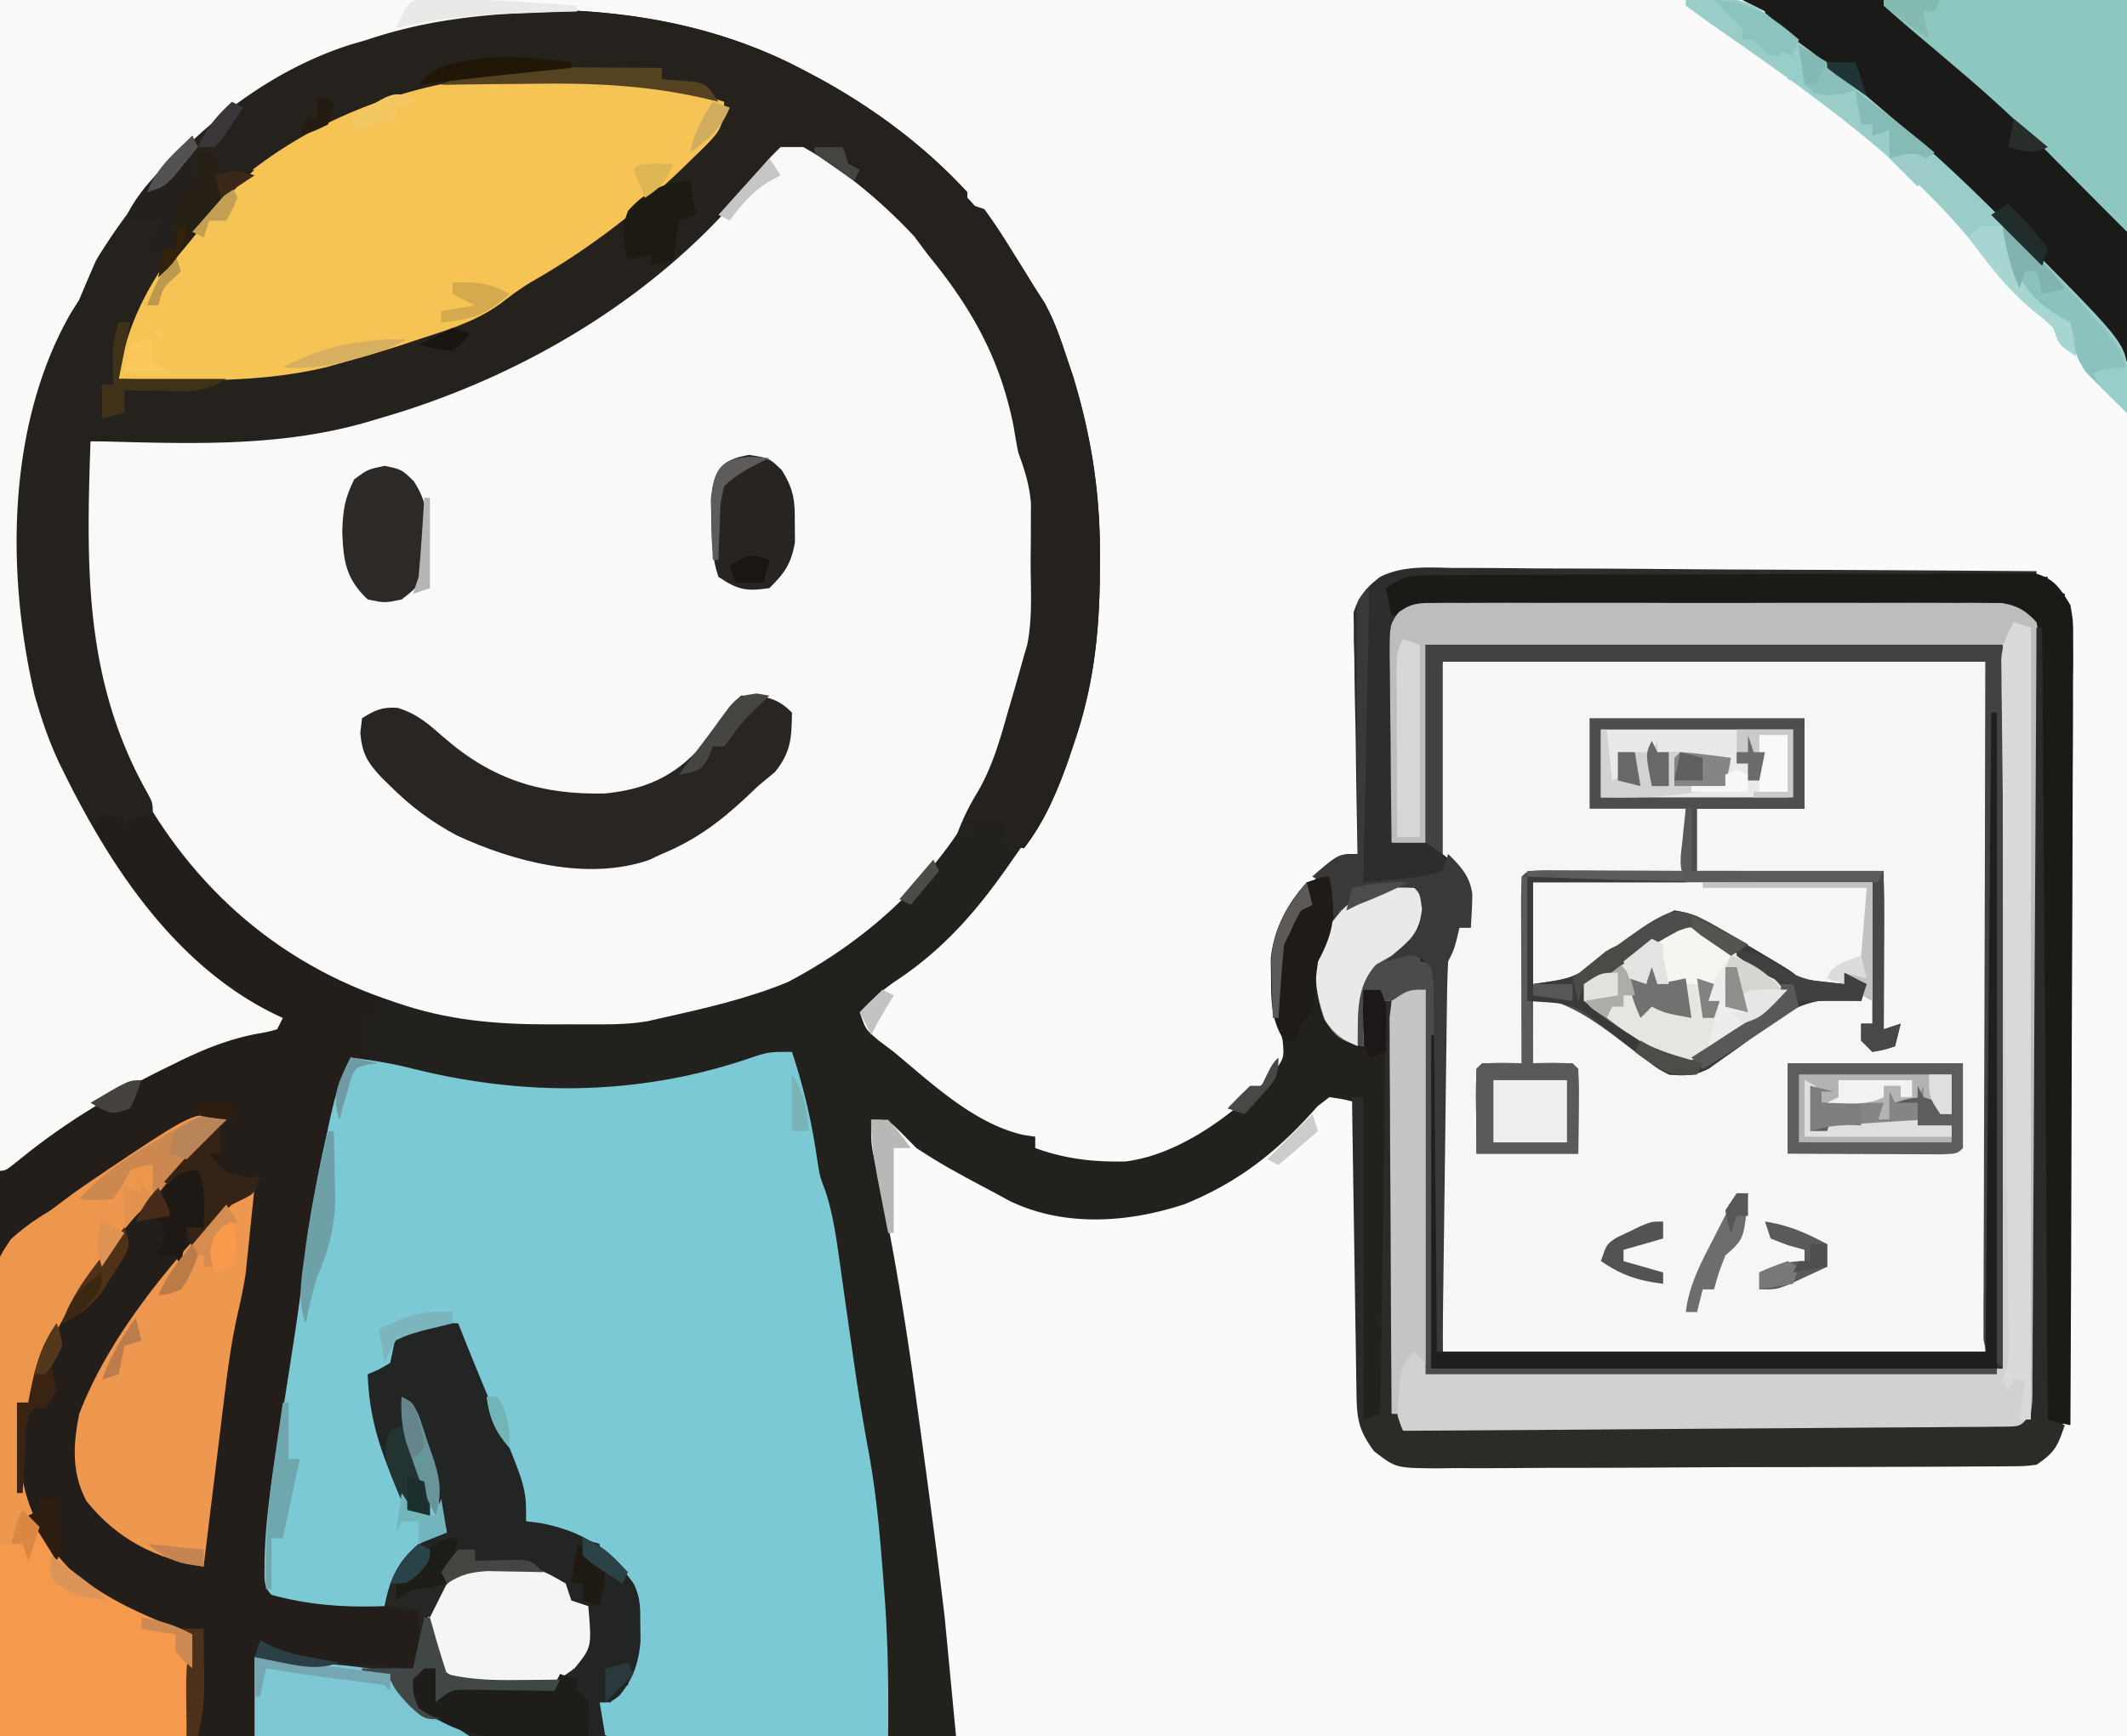 <svg xmlns="http://www.w3.org/2000/svg" width="376" height="307"><path fill="#22211E" d="M0 0h376v307H0z"/><path fill="#F9FAF9" d="M0 0h376v307H169l-2-21c-.633-5.34-1.29-10.67-2-16l-.64-4.867c-.707-5.359-1.435-10.715-2.173-16.07l-.39-2.846c-1.96-14.174-4.257-28.19-7.433-42.15C154 202 154 202 154 198c3 0 3 0 5.27 2.246L162 203c2.219 1.455 4.373 2.788 6.688 4.063l1.88 1.039c1.804.98 3.616 1.941 5.432 2.898l2.574 1.402c9.668 4.612 20.858 3.806 30.801.536 9.685-3.925 16.667-9.496 23.52-17.313L235 194c2.632.398 2.632.398 5 1l.018 2.13q.087 9.954.218 19.907c.044 3.41.084 6.822.11 10.233.031 3.924.086 7.849.142 11.773l.02 3.7.06 3.457.033 3.035c.466 3.23 1.49 5.138 3.399 7.765 2.39 1.195 3.873 1.133 6.541 1.147l2.898.022 3.19.008 3.35.02q5.506.028 11.013.041l3.79.013q8.904.028 17.806.041 10.28.015 20.56.077c5.933.034 11.867.045 17.802.05q3.787.007 7.576.034c3.53.025 7.057.024 10.587.017l3.177.039c5.54.054 5.54.054 10.328-2.413 2.357-3.574 2.506-5.633 2.502-9.917l.004-3.757-.01-4.143v-4.346q-.001-5.91-.013-11.82c-.006-4.114-.006-8.229-.008-12.343q-.005-11.692-.021-23.385-.016-13.31-.022-26.619-.016-27.382-.05-54.766l-3-1v-2q-22.557-.141-45.115-.207-10.474-.028-20.947-.095c-6.737-.044-13.474-.067-20.21-.078q-3.86-.01-7.717-.043c-3.598-.029-7.196-.033-10.795-.031l-3.232-.044c-4.423.025-7.228.081-11.15 2.244-2.067 2.54-2.442 3.546-2.382 6.775l.009 2.69.078 2.883.008 6.058q.05 4.77.134 9.54c.044 3.072.047 6.142.046 9.214l.09 2.882c-.01 2.588-.071 4.733-.817 7.212-2.211 2.071-4.139 2.803-7 4-1.977 1.945-1.977 1.945-3.375 4.063l-1.46 2.035c-2.37 3.87-2.3 7.216-2.29 11.652l.008 3.793c.09 2.654.308 4.946.867 7.52.25 2.937.25 2.937-1.414 5.37-6.468 7.106-16.618 14.749-26.383 15.938-5.662.12-10.634-.437-15.953-2.371v-2l-2.207-.34c-8.726-2.062-16.057-9.067-22.793-14.66l-2.73-2.055C153 182 153 182 152 179c2.122-2.286 4.137-4.09 6.75-5.812 8.548-5.754 14.421-12.718 20.25-21.188l1.914-2.738c12.912-20.108 15.48-48.21 11.11-71.367C189.093 65.087 183.813 54.197 177 43l-1.164-1.922c-2.222-3.504-4.808-6.252-7.836-9.078l-1.828-1.773C142.768 8.297 114.414 1.91 83.085 2.812 76.72 3.2 70.991 4.835 65 7l-2.852.84C43.02 13.82 27.223 29.206 17 46a387 387 0 0 0-3 7l-1.457 2.313c-11.312 19.703-11.472 45.919-6.438 67.55C7.423 127.484 8.848 131.695 11 136l.964 1.944c8.485 16.849 20.21 34 38.036 42.056l-1 2c-1.75.492-1.75.492-4 .875-5.093 1.058-9.354 2.809-14 5.125l-1.846.903c-9.342 4.602-17.74 9.631-25.81 16.226C1 207 1 207 0 207z"/><path fill="#231E19" d="m92.438 1.688 3.48.01c16.262.206 31.887 3.103 46.332 10.802l2.47 1.307C154.452 19.122 163.47 25.817 171 34v2l3 1a106 106 0 0 1 4.5 6.75l1.184 1.883a422 422 0 0 1 2.283 3.685c.867 1.411 1.76 2.807 2.658 4.198 1.7 3.07 2.774 6.152 3.875 9.484l1.219 3.625c3.263 10.795 4.81 20.829 4.719 32.125l-.021 3.988c-.164 9.953-1.234 18.846-4.417 28.262l-1.238 3.695c-2.014 5.574-4.134 10.602-7.762 15.305l-4-1v-4h-6v3h-2c1.06-2.916 2.244-5.395 3.879-8.047 2.58-4.47 3.91-9.198 5.309-14.14l.787-2.694c.689-2.37 1.369-4.74 2.025-7.119l.569-1.916c1.008-4.871.616-10.005.619-14.959l.037-3.55.005-3.442.013-3.129c-.265-3.273-1.114-5.93-2.243-9.004a123 123 0 0 1-.812-4.562C176.805 63.4 171.735 54.419 164 45l-2.375-3.187C156.012 35.798 149.204 30.04 142 26h-4c-2.234 2.193-2.234 2.193-4.312 5.063C117.199 52.013 92.468 66.709 67 74l-2.007.603C48.99 79.262 32.491 78.397 16 78c-1.177 27.612-1.177 27.612 6 54l.876 2.044C31.562 153.73 46.289 166.806 66 175c1.34.655 2.675 1.317 4 2h-3v3h-3c-.167 2.416-.167 2.416 0 5l2 2-4 1c-4.238 15.796-7.125 31.777-9.207 47.988a637 637 0 0 1-1.867 13.242l-.559 3.75q-.54 3.609-1.097 7.215C48.235 267.19 47.768 273.932 48 281c6.656 1.433 13.211 2.451 20 3l.563-3.125c1.298-4.652 4.459-7.314 8.437-9.875h2c-2.975-11.665-2.975-11.665-7-23 .46 5.16 1.324 9.382 3.379 14.14C76 264 76 264 76 268c-1.8-.062-1.8-.062-4-1a51 51 0 0 1-3.187-7l-.792-2.051C66.165 252.946 65.188 248.356 65 243l1.969-.844L69 241l.5-2.5c.5-2.5.5-2.5 2.125-3.812 3.173-.919 6.091-.814 9.375-.688a607.044 607.044 0 0 0 6.563 16C93 263.006 93 263.006 93 269l2.563.313c7.68 1.536 11.958 4.449 16.437 10.687 1.28 2.56 1.168 4.455 1.188 7.313l.042 2.863c-.31 3.812-1.285 6.683-3.73 9.637C108 301 108 301 106 301l1 6H0l-.625-49.5-.276-15.6c-.045-6.311-.045-6.311-.053-9.27q-.024-3.086-.102-6.17c-.409-17.371-.409-17.371 3.226-22.554C4.707 201.84 7.054 200.397 10 199a167 167 0 0 0 3.504-2.355c3.16-1.893 6.318-3.784 9.496-5.645l2.477-1.473C32.892 185.243 40.398 181.748 49 181a485 485 0 0 0-6.883-5.094C23.104 161.92 7.974 140.676 3.782 117 .716 95.428.804 70.385 14 52l1.313-3.25C22.352 31.623 39.603 16.744 56 9c5.232-2.002 10.596-3.54 16-5l3.707-1.117c5.512-1.35 11.086-1.223 16.73-1.195"/><path fill="#F9F9F9" d="M138 25c4.729.48 7.264 1.559 10.875 4.625l2.617 2.215L154 34l2.07 1.629C165.237 43.033 172.442 53.185 177 64l.89 2.043c1.814 4.453 2.823 8.935 3.68 13.66.381 2.23.381 2.23.94 4.1 3.36 15.06.768 31.94-4.51 46.197l-.941 2.64c-7.309 18.223-20.532 31.942-37.79 41.012-7.14 2.943-14.744 4.668-22.269 6.348l-2.427.553c-2.715.472-5.24.576-7.995.58l-3.11.004-3.218-.012-3.172.012c-9.517-.012-17.93-.717-26.953-3.825l-2.377-.813c-20.953-7.387-36.167-22.194-45.764-42.058C14.627 118.328 10.757 95.425 16 78l2.525.003C60.6 77.871 98.17 66.683 128.57 36.49c3.442-3.589 6.494-7.482 9.429-11.49"/><path fill="#F6F6F5" d="M255 117h96v123h-96l-.187-34.625-.083-10.909c-.014-4.416-.014-4.416-.016-6.487a580 580 0 0 0-.03-4.315 618 618 0 0 1-.025-6.557l-.02-3.728c.397-3.72 1.5-6.161 3.361-9.379h2c-.256-1.607-.53-3.21-.812-4.812l-.458-2.708c-.625-2.854-.625-2.854-3.73-5.48z"/><path fill="#25211D" d="m92.438 1.688 3.48.01c16.262.206 31.887 3.103 46.332 10.802l2.47 1.307C154.452 19.122 163.47 25.817 171 34v2l3 1a106 106 0 0 1 4.5 6.75l1.184 1.883a422 422 0 0 1 2.283 3.685c.867 1.411 1.76 2.807 2.658 4.198 1.7 3.07 2.774 6.152 3.875 9.484l1.219 3.625c3.263 10.795 4.81 20.829 4.719 32.125l-.021 3.988c-.164 9.953-1.234 18.846-4.417 28.262l-1.238 3.695c-2.014 5.574-4.134 10.602-7.762 15.305l-4-1v-4h-6v3h-2c1.06-2.916 2.244-5.395 3.879-8.047 2.58-4.47 3.91-9.198 5.309-14.14l.787-2.694c.689-2.37 1.369-4.74 2.025-7.119l.569-1.916c1.008-4.871.616-10.005.619-14.959l.037-3.55.005-3.442.013-3.129c-.265-3.273-1.114-5.93-2.243-9.004a123 123 0 0 1-.812-4.562C176.805 63.4 171.735 54.419 164 45l-2.375-3.187C156.012 35.798 149.204 30.04 142 26h-4c-2.234 2.193-2.234 2.193-4.312 5.063C117.199 52.013 92.468 66.709 67 74l-2.007.603C48.99 79.262 32.491 78.397 16 78c-.754 22.199-1.172 42.37 10.117 62.32C27 142 27 142 27 144l-1.937.375L23 145l-1 2v-2l-4-1-2 3a2245 2245 0 0 1-3.812-7.5l-1.08-2.11C-.018 115.347-.316 88.523 7.157 65.234 8.889 60.274 10.945 56.257 14 52l1.313-3.25C22.352 31.623 39.603 16.744 56 9c5.232-2.002 10.596-3.54 16-5l3.707-1.117c5.512-1.35 11.086-1.223 16.73-1.195"/><path fill="#7CC9D6" d="M140 186c2.101 6.332 3.535 12.534 4.473 19.14.453 2.875.453 2.875 1.486 5.577 1.13 3.565 1.703 6.97 2.225 10.674l.303 2.113c.322 2.248.636 4.497.95 6.746q.66 4.65 1.329 9.3l.325 2.279c.754 5.226 1.637 10.417 2.596 15.608 1.317 7.395 1.932 14.828 2.5 22.313l.255 3.338c.55 7.978.646 15.916.558 23.912q-10.654.037-21.307.055-3.628.008-7.255.02c-3.468.013-6.935.018-10.403.023l-3.298.015h-3.034l-2.685.007C107 307 107 307 106 306a100 100 0 0 1 0-5h2l1-3h2c1.409-6.271 2.265-13.048-.312-19.062-1.726-2.154-1.726-2.154-4.688-3.938v-2l-2.082-.621-2.73-.817-2.708-.808A216 216 0 0 1 93 269a82 82 0 0 1-2.437-7.5c-1.563-5.354-3.251-10.412-5.649-15.46-1.602-3.575-2.749-7.305-3.914-11.04-5.864-.375-5.864-.375-11 2a70 70 0 0 0-1 4l-3 2c.217 6.18 1.634 11.292 3.875 17l.778 2.033c.692 1.696 1.512 3.338 2.347 4.967l3 1a3519 3519 0 0 0-2.2-7.395 136 136 0 0 0-1.987-5.918c-.821-2.714-.979-4.87-.813-7.687 2.755 1.377 2.957 3.22 3.904 6.017l.659 2.046.676 2.058c1.487 4.663 2.463 9.006 2.761 13.879l-1.645 1.066c-5.073 3.501-7.47 6.046-9.355 11.934-6.882.264-13.335-.155-20-2-1.584-1.584-1.204-3.124-1.242-5.332.083-8.88 1.724-17.608 3.117-26.356q.813-5.192 1.617-10.386l.4-2.56a441 441 0 0 0 2.147-15.87c.808-6.677 1.985-13.187 3.461-19.746l.645-3.004c.928-4.21 1.781-7.938 3.855-11.746 3.738.467 7.345 1.043 10.996 1.973 20.124 5.035 40.58 4.765 60.246-2.106C136 186 136 186 140 186"/><path fill="#F9F9F8" d="M0 0c86 0 86 0 102 1v1l-1.781.028C87.869 2.274 76.782 3.054 65 7l-2.867.836C43.007 13.878 27.237 29.182 17 46a387 387 0 0 0-3 7l-1.457 2.313c-11.312 19.703-11.472 45.919-6.438 67.55C7.423 127.484 8.848 131.695 11 136l.964 1.944c8.485 16.849 20.21 34 38.036 42.056l-1 2c-1.75.492-1.75.492-4 .875-5.093 1.058-9.354 2.809-14 5.125l-1.846.903c-9.342 4.602-17.74 9.631-25.81 16.226C1 207 1 207 0 207z"/><path fill="#D0D1D3" d="m253.396 106.619 2.723-.026 2.98.019 3.145-.016c3.438-.013 6.876-.005 10.315.006q3.577-.003 7.155-.01 7.504-.005 15.008.017c6.417.017 12.834.007 19.252-.01 4.926-.012 9.853-.008 14.78 0q3.549.003 7.099-.008c3.306-.007 6.612.004 9.918.02l2.974-.018 2.732.026 2.368.003c2.845.499 4.158 1.288 6.155 3.378.5 2.547.5 2.547.501 5.656l.03 3.569-.03 3.92q.006 2.062.017 4.124c.014 3.736.003 7.47-.014 11.206-.013 3.907-.007 7.813-.003 11.72q.002 9.84-.034 19.681c-.027 7.588-.029 15.177-.017 22.765q.014 10.942-.01 21.886-.007 4.66 0 9.32.006 5.487-.028 10.972a781 781 0 0 0 .006 5.956l-.03 3.57-.008 3.108C360 250 360 250 358.756 251.83c-2.23 1.486-3.569 1.547-6.241 1.551l-2.783.026-3.047-.019-3.213.016c-3.513.013-7.025.005-10.538-.006q-3.653.003-7.305.01-7.658.005-15.315-.017a3678 3678 0 0 0-19.67.01c-5.028.012-10.055.008-15.083 0q-3.627-.004-7.255.008c-3.374.007-6.747-.004-10.12-.02l-3.053.018-2.775-.026-2.418-.003L248 253c-2.481-3.722-2.242-5.597-2.227-10.042V240.8c0-2.353.016-4.707.032-7.06l.008-4.898c.008-4.296.028-8.591.05-12.887.02-4.384.03-8.768.04-13.151.02-8.601.055-17.202.097-25.803h-2v-2h-3v10c-4.32-1.08-4.795-1.43-7-5-1.535-4.604-1.957-9.41-.246-14.04 1.864-3.434 3.718-6.244 7.246-7.96 2.99-.58 5.951-.975 9-1 1 1 1 1 1.375 3.75-.49 4.242-2.193 5.546-5.375 8.25l5-1v2l3 1-1 71h101V114H252v35h-6q-.111-8.249-.165-16.498a967 967 0 0 0-.061-5.613 938 938 0 0 1-.067-8.065c-.015-.837-.03-1.675-.047-2.538-.002-5.814-.002-5.814 1.587-8.007 2.207-1.61 3.431-1.656 6.149-1.66"/><path fill="#F6C355" d="M128 18c0 4.554-.874 5.362-3.962 8.467l-1.725 1.658-1.771 1.73c-8.023 7.701-16.677 14.332-26.35 19.844-2.012 1.194-3.79 2.487-5.63 3.926C84.15 56.845 79.157 58.339 74 60l-3.07 1.031A247 247 0 0 1 61 64l-3.281.918C45.606 67.823 33.379 67.287 21 67c1.754-14.728 11.962-26.974 22.938-36.437C67.366 12.151 99.826 8.467 128 18"/><path fill="#222523" d="m81 234 .7 1.766A607 607 0 0 0 87.561 250C93 263.006 93 263.006 93 269l2.563.313c7.68 1.536 11.958 4.449 16.437 10.687 1.28 2.56 1.168 4.455 1.188 7.313l.042 2.863c-.31 3.812-1.285 6.683-3.73 9.637C108 301 108 301 106 301l1 6H45v-14l28 2c1.158-3.473 1.069-6.36 1-10l-6-1c1.036-5.757 2.817-8.26 7.344-11.934C77 271 77 271 79 271c-2.975-11.665-2.975-11.665-7-23 .46 5.16 1.324 9.382 3.379 14.14C76 264 76 264 76 268c-1.8-.062-1.8-.062-4-1a51 51 0 0 1-3.187-7l-.792-2.051C66.165 252.946 65.188 248.356 65 243l1.969-.844L69 241l.5-2.5c.5-2.5.5-2.5 2.125-3.812 3.173-.919 6.091-.814 9.375-.688"/><path fill="#1A1B18" d="M308 0h68v64c-3.474-3.474-6.45-6.717-9.5-10.5-5.321-6.42-11.12-12.344-17-18.25l-2.623-2.65C340.894 26.644 334.607 21.247 328 16a4877 4877 0 0 1-5.312-4.312c-2.7-2.167-5.39-4.208-8.313-6.063L312 4V2z"/><path fill="#4E4D4D" d="M281 127h38v16h-19v11h33v28l3-1-1 4c-1.875.625-1.875.625-4 1l-2-2v-3h2v-25h-60v18c7.15-1.016 7.15-1.016 12.5-4.812 7.91-6.034 7.91-6.034 12.5-8.188 3.088.43 5.415 1.669 8.074 3.25l2.272 1.344 2.341 1.406 2.377 1.406c5.778 3.436 5.778 3.436 6.936 4.594 1.347.23 2.704.412 4.063.563L326 174v-2l4 2-1 3-1.836-.246c-8.074-.609-12.025 2.348-18.164 7.246a221 221 0 0 1-4.812 3.438l-2.083 1.496c-2.618 1.326-4.19 1.318-7.105 1.066-2.017-1.07-2.017-1.07-3.96-2.555-.72-.532-1.44-1.064-2.18-1.613l-2.235-1.707c-5.118-3.898-9.27-6.8-15.625-8.125v12l3.438-.062C278 188 278 188 279 189c.073 2.533.092 5.031.063 7.563L279 204h-18l-.062-7.437-.028-2.346c-.007-1.74.04-3.478.09-5.217 1-1 1-1 4.563-1.062L269 188l-.016-3.013q-.026-5.515-.039-11.031-.008-2.391-.02-4.781c-.013-2.287-.018-4.573-.023-6.859l-.015-2.171c0-1.716.051-3.43.113-5.145 1-1 1-1 3.684-1.114l3.539.016 3.818.01 4.022.025q2.016.008 4.033.014 4.952.018 9.904.049v-11h-17z"/><path fill="#2F2D2B" d="m257.146 100.432 3.372-.002c3.669.004 7.337.043 11.005.082q3.822.014 7.642.021c6.014.017 12.027.057 18.04.107 6.85.056 13.698.083 20.547.108 14.083.053 28.166.14 42.248.252v1l-1.74.013q-20.958.155-41.914.326-10.134.085-20.268.158-9.775.072-19.549.156-3.735.031-7.47.056-5.219.037-10.437.086l-3.141.017-2.868.03-2.495.02c-2.308.06-2.308.06-5.118 1.138l1.001 2.43c1.227 4.385 1.152 8.17.976 12.687l-.076 2.598c-.082 2.72-.179 5.44-.276 8.16q-.088 2.778-.172 5.555-.211 6.786-.453 13.57h6v-35h102v128H253c.188-35.375.188-35.375.27-46.552.01-3.301.01-3.301.016-6.602q.008-2.209.03-4.418c.023-2.228.026-4.455.025-6.683l.02-3.81L253 171c-2.781-2.334-2.781-2.334-5.687-1.625L245 170a125 125 0 0 1 4-6h2l-1-6c-1.418.115-2.834.243-4.25.375l-2.39.21c-2.48.436-4.22 1.099-6.36 2.415l-1 2-.875-3.438L234 156l-2-1c4.625-4 4.625-4 8-4l-.04-1.675c-.133-5.758-.224-11.517-.29-17.276q-.044-3.224-.123-6.446a617 617 0 0 1-.133-9.271l-.094-2.905-.001-2.729-.04-2.388c.897-2.874 2.335-4.514 4.725-6.324 4.136-2.043 8.625-1.631 13.142-1.554M255 117c-3.54 30.642-3.54 30.642 4 39 .74 2.72.808 5.161 1 8h-2c-2.646 4.574-3.37 7.844-3.34 13.107l-.002 2.105c.003 2.229.025 4.457.049 6.686q.007 2.076.01 4.152c.015 5.108.057 10.217.096 15.325L255 240h96V117z"/><path fill="#F5994D" d="m40 198-1.285 1.25C25.168 212.589 10.07 229.305 5 248H3c.029 11.47.825 20.508 9.129 29.238C18.69 282.978 25.972 285.852 34 289l-1 18H0a3392 3392 0 0 1-.466-32.833c-.047-5.083-.11-10.165-.213-15.248a967 967 0 0 1-.175-14.725 326 326 0 0 0-.098-5.607c-.365-14.622-.365-14.622 2.876-19.458C4.19 217.082 6.371 215.538 9 214a272 272 0 0 0 3.957-2.977q1.92-1.337 3.855-2.648l2.068-1.407C34.85 196.284 34.85 196.284 40 198"/><path fill="#1C1A17" d="m252.662 101.726 2.901-.03 3.179-.002 3.351-.026c3.666-.024 7.331-.032 10.997-.04l7.626-.026q7.998-.025 15.997-.028c6.162-.003 12.325-.033 18.488-.075 5.929-.039 11.858-.05 17.788-.051q3.784-.006 7.567-.038c3.525-.027 7.048-.022 10.573-.01l3.172-.044 2.91.03 2.525-.007c3.414.936 4.454 2.647 6.264 5.621.492 2.88.492 2.88.481 6.106l.017 3.718-.044 4.054q-.001 2.145.002 4.288c.001 3.874-.022 7.747-.05 11.62-.025 4.051-.028 8.102-.033 12.152-.012 7.668-.045 15.335-.085 23.003-.045 8.73-.067 17.46-.087 26.19-.042 17.957-.112 35.913-.201 53.869-1.938-.375-1.938-.375-4-1-1.307-2.614-1.128-4.531-1.131-7.46l-.012-3.513.001-3.874-.01-4.065q-.011-4.382-.017-8.765-.01-6.926-.041-13.852l-.029-7.137c-.042-10.752-.075-21.505-.087-32.258q-.011-10.875-.07-21.749-.032-5.757-.026-11.514.005-5.414-.037-10.827c-.01-1.959-.001-3.918.009-5.877l-.038-3.523-.007-3.067c-.292-2.623-.292-2.623-2.254-4.345-2.5-1.304-3.972-1.547-6.774-1.541l-2.732-.017-2.974.028-3.15-.007c-3.437-.003-6.875.016-10.312.035q-3.58.004-7.159.006-7.5.007-15.002.04c-6.419.029-12.837.04-19.256.044q-7.39.008-14.78.026l-7.101.015q-4.956.01-9.912.036l-2.98.003-2.723.018-2.367.009c-2.233.058-2.233.058-5.029 1.131l-1-5c3.19-2.127 4.001-2.254 7.662-2.274"/><path fill="#BDBDBD" d="m253.396 106.619 2.723-.026 2.98.019 3.145-.016c3.438-.013 6.876-.005 10.315.006q3.577-.003 7.155-.01 7.504-.005 15.008.017c6.417.017 12.834.007 19.252-.01 4.926-.012 9.853-.008 14.78 0q3.549.003 7.099-.008c3.306-.007 6.612.004 9.918.02l2.974-.018 2.732.026 2.368.003c2.846.499 4.159 1.286 6.155 3.378.492 2.556.492 2.556.481 5.676l.017 3.582-.044 3.934q-.001 2.07.002 4.14c.001 3.747-.023 7.495-.05 11.242-.025 3.916-.028 7.832-.033 11.748-.012 7.416-.045 14.832-.085 22.248a8692 8692 0 0 0-.087 25.327c-.042 17.368-.112 34.735-.201 52.103h-1l-1-139-2-1-1 4H252v35h-6q-.111-8.249-.165-16.498a967 967 0 0 0-.061-5.613 938 938 0 0 1-.067-8.065c-.015-.837-.03-1.675-.047-2.538-.002-5.814-.002-5.814 1.587-8.007 2.207-1.61 3.431-1.656 6.149-1.66"/><path fill="#EE974F" d="M43 210h2q-.428 4.219-.875 8.438l-.238 2.373-.254 2.373-.222 2.142c-.359 2.335-.836 4.574-1.37 6.873-1.085 4.783-1.748 9.563-2.33 14.43l-.328 2.652q-.509 4.14-1.008 8.281l-.695 5.659Q36.833 270.109 36 277c-8.4-1.303-15.326-4.836-20.73-11.582C12.62 260.374 12.92 255.474 14 250c5.676-14.775 17.828-28.828 29-40"/><path fill="#2D2B28" d="M360 111h1l1 140 3 1c-1.25 3.653-1.671 4.78-5 7-2.136.26-2.136.26-4.655.274l-2.897.03-3.174.002-3.346.026c-3.661.024-7.322.032-10.983.04l-7.619.026q-7.992.024-15.984.028c-6.155.003-12.309.033-18.464.075-5.924.039-11.848.05-17.772.051q-3.779.006-7.557.038c-3.522.027-7.042.022-10.564.01l-3.162.044c-7.082-.072-7.082-.072-10.947-3.056-2.698-3.722-3.012-5.58-3.081-10.14l-.06-3.518-.051-3.813-.063-3.892a5010 5010 0 0 1-.153-10.249q-.077-5.228-.161-10.456-.162-10.26-.307-20.52h2v57l3-1 1-73h1l.031 2.751q.147 12.825.308 25.648.084 6.592.158 13.186.072 6.36.156 12.721.031 2.429.056 4.858.037 3.398.086 6.794c.015 1.29.03 2.58.047 3.91.02 3.163.02 3.163 1.158 6.132q21.266-.125 42.532-.288 9.874-.076 19.747-.134 9.522-.056 19.043-.136 3.64-.029 7.28-.045c3.389-.017 6.777-.046 10.165-.078l3.067-.007c.92-.01 1.84-.022 2.787-.034l2.43-.016c2.185-.093 2.185-.093 3.949-2.262.315-2.526.315-2.526.278-5.517l.034-3.553.007-3.917.03-4.109c.028-3.725.043-7.45.056-11.175.015-3.89.042-7.78.068-11.671.047-7.37.083-14.74.116-22.11.039-8.39.088-16.779.138-25.168q.154-25.89.273-51.78"/><path fill="#282522" d="M131 123c3.994.069 6.131.131 9 3-.074 4.532-.153 6.941-3 10.5l-3 2.5-2.05 1.941c-4.649 4.36-9.053 7.638-14.95 10.059l-2.324 1.082c-10.853 3.723-23.947.3-33.988-4.394-4.436-2.375-8.131-5.14-11.688-8.688l-1.54-1.504c-2.492-2.667-3.432-4.198-3.772-7.871L64 127c2.277-1.433 3.59-2.03 6.305-1.832 3.46 1.068 5.416 2.826 8.132 5.207 8.592 7.504 17.255 10.186 28.536 9.93 7.012-.706 12.194-2.955 16.902-8.243 1.864-2.314 3.497-4.632 5.125-7.125z"/><path fill="#8DC8C0" d="M333 0h43v41a2312 2312 0 0 1-8.707-8.742l-4.106-4.133-2.04-2.066A233 233 0 0 0 347 13l-1.94-1.655a2188 2188 0 0 0-7.474-6.333A269 269 0 0 1 333 1z"/><path fill="#EC964E" d="m40 198-1.285 1.25C25.168 212.589 10.07 229.305 5 248H3q.134 3.813.313 7.625l.068 2.16C3.623 262.591 4.74 265.683 7 270c-.812 3.375-.812 3.375-2 6l-1-3H0a1259 1259 0 0 1-.494-21.35q-.068-3.63-.185-7.257c-.11-3.486-.16-6.968-.2-10.455l-.14-3.256c-.004-4.518.065-7.485 2.943-11.096C4.196 217.54 6.494 215.747 9 214l2.152-1.62c1.852-1.392 3.742-2.706 5.66-4.005l2.068-1.407C34.85 196.284 34.85 196.284 40 198"/><path fill="#434241" d="M252 114h102v128c-3-3-3-3-3.37-5.274l.01-2.718-.013-3.124.032-3.424v-3.607c0-3.264.016-6.528.037-9.793.019-3.41.02-6.822.024-10.233.01-6.46.034-12.92.064-19.38.037-8.075.053-16.15.07-24.226.029-14.407.089-28.814.146-43.221h-96v34l-3-2z"/><path fill="#9ACCC8" d="M298 0q2.374-.079 4.75-.125l2.672-.07C310.387.18 312.612 2.612 316 6q1.702 1.303 3.438 2.563c3.818 2.812 7.448 5.807 11.062 8.875l1.58 1.34c1.645 1.401 3.283 2.811 4.92 4.222l1.838 1.564c5.608 4.823 10.873 9.955 16.1 15.186l2.67 2.672c18.106 18.264 18.106 18.264 18.587 23.84l-.07 2.425-.055 2.45L376 73l-5-5-1.812-1.687C368 65 368 65 368 63l-1.937-.812C364 61 364 61 363 58c-1.63-1.575-1.63-1.575-3.625-3.125-3.8-3.208-6.717-6.651-9.637-10.664-12.39-15.76-30.438-28.219-46.748-39.615A284 284 0 0 1 298 1z"/><path fill="#D8D9DB" d="m356 110 3 1v140h-2l1-7h-2l-1 2-1-2 1-3c.075-1.717.089-3.437.069-5.155l-.03-3.233-.049-3.547-.039-3.736q-.042-4.021-.092-8.044-.076-6.36-.136-12.72-.18-18.083-.392-36.168-.115-9.988-.21-19.975-.06-6.323-.144-12.644c-.04-3.238-.067-6.476-.096-9.713l-.055-3.541-.022-3.242c-.01-.929-.02-1.858-.032-2.815.241-2.608.904-4.229 2.228-6.467"/><path fill="#4C4B4B" d="M250 157c1 1 1 1 1.375 3.75-.49 4.242-2.193 5.546-5.375 8.25l5-1v2l3 1-1 71h100v1H252v-68l-4 2h-4v-2h-3v10c-4.32-1.08-4.795-1.43-7-5-1.535-4.604-1.957-9.41-.246-14.04 2.274-4.19 4.672-7.047 9.184-8.648 2.396-.363 4.642-.443 7.062-.312"/><path fill="#5D5D5C" d="M316 188h31v15c-1 1-1 1-3.867 1.114l-3.793-.016-2.014-.005c-2.13-.005-4.259-.018-6.389-.03q-2.16-.008-4.322-.014c-3.538-.01-7.077-.03-10.615-.049z"/><path fill="#E6E5E1" d="M299.06 163.753 301 165l3.164 1.84q1.732 1.046 3.461 2.097l1.773 1.053c2.98 1.815 4.634 3.058 6.602 6.01a495 495 0 0 1-8 6l-2.36 1.77-2.327 1.667-2.137 1.56c-2.894 1.335-4.181 1.027-7.176.003-2.535-1.523-2.535-1.523-5.062-3.375l-2.536-1.836L284 180l-2.309-1.54L280 177v-3c2.48-2.29 5.413-3.993 8.25-5.813.777-.527 1.555-1.055 2.355-1.6.755-.488 1.509-.978 2.286-1.482l2.094-1.37C297 163 297 163 299.06 163.753"/><path fill="#F5F5F5" d="M95.18 277.566c1.882.747 1.882.747 4.82 2.434l1 3 3 1c.614 7.241.614 7.241-2.375 10.938-3.928 3.085-5.972 3.221-10.937 3.25l-3.426.042c-4.094-.289-7.002-1.1-10.074-3.855-1.73-3.457-1.975-6.645-1.188-10.375 4.403-7.583 11.07-8.541 19.18-6.434"/><path fill="#E9E9E8" d="M283 129h34v12h-34z"/><path fill="#C4C5C6" d="M252 175v66l-2-2c-2.398 2.398-2.343 3.333-2.625 6.625l-.227 2.477L247 250h-1q-.106-14.225-.155-28.45-.022-6.606-.071-13.21-.048-6.37-.059-12.741a746 746 0 0 0-.032-4.868 668 668 0 0 1-.024-6.803l-.02-3.916L246 177c3-2 3-2 6-2"/><path fill="#201F1D" d="M352 126h1v116H253v-59h1l1 56h96z"/><path fill="#7DC7D5" d="M45 293c3.922.342 7.834.722 11.75 1.125l3.367.281c8.296.9 8.296.9 11.426 4.602L73 302c3.488 1.793 3.488 1.793 7 3l3 2H45z"/><path fill="#3B3937" d="M242 104c0 2.615-.038 5.224-.092 7.839l-.06 2.972-.067 3.2-.067 3.284-.359 17.434L241 156q2.376-.214 4.75-.437l2.672-.247c3.355-.39 3.355-.39 6.578-1.316l1-3c2.214 2.214 3.866 3.93 4.266 7.113-.014 1.964-.133 3.927-.266 5.887h-2l-.437 1.875C257 168 257 168 256 170c-.12 2.185-.177 4.373-.205 6.561l-.03 2.04q-.047 3.345-.081 6.688l-.063 4.632q-.083 6.102-.153 12.202-.077 6.224-.161 12.447-.162 12.215-.307 24.43h-1l-.018-2.568q-.087-11.963-.218-23.927c-.044-4.1-.084-8.2-.11-12.301q-.04-5.933-.117-11.866a653 653 0 0 1-.035-4.533c-.01-2.112-.037-4.224-.07-6.336l-.033-3.647L253 171c-2.781-2.334-2.781-2.334-5.687-1.625L245 170a125 125 0 0 1 4-6h2l-1-6c-1.418.115-2.834.243-4.25.375l-2.39.21c-2.48.436-4.22 1.099-6.36 2.415l-1 2-.875-3.437L234 156l-2-1c4.625-4 4.625-4 8-4l-.013-1.695q-.066-8.71-.097-17.421-.016-3.254-.04-6.507a1895 1895 0 0 1-.045-9.338l-.032-2.951v-2.73l-.014-2.41C240 106 240 106 242 104"/><path fill="#5A5A59" d="M269 155h1l1 33h7c1 1 1 1 1.098 4.379q-.01 2.091-.036 4.184L279 204h-18l-.062-7.437-.028-2.346c-.007-1.74.04-3.478.09-5.217l1-1h7z"/><path fill="#3A3937" d="M270 155h28v1h-27v18c7.15-1.016 7.15-1.016 12.5-4.812 7.91-6.034 7.91-6.034 12.5-8.188 3.088.43 5.415 1.669 8.074 3.25l2.272 1.344 2.341 1.406 2.377 1.406c5.778 3.436 5.778 3.436 6.936 4.594 1.347.23 2.704.412 4.063.563L326 174v-2l4 2-1 3-1.836-.246c-8.074-.609-12.025 2.348-18.164 7.246a221 221 0 0 1-4.812 3.438l-2.083 1.496c-2.618 1.326-4.19 1.32-7.105 1.066-2.001-1.086-2.001-1.086-3.926-2.59l-2.166-1.627q-2.207-1.71-4.406-3.43l-2.178-1.63-1.935-1.508c-3.143-1.769-3.143-1.769-10.389-2.215zm20.063 12.375-1.92 1.25A951 951 0 0 0 280 174c.059 1.872.059 1.872 1 4 2.65 2.172 2.65 2.172 5.875 4.125l3.242 2.07L293 186l3 2c7.89-.571 14.884-7.373 20-13-12.22-11.03-12.22-11.03-25.937-7.625"/><path fill="#272421" d="M132.438 80.438C136 81 136 81 138.19 83.128c2.146 3.406 2.346 5.376 2.309 9.372l.031 3.344c-.638 3.792-1.806 5.48-4.531 8.156-4.113.588-5.504.33-9-2-1.154-3.463-1.204-6.288-1.25-9.937l-.078-3.715c.5-5.107 1.635-7.07 6.766-7.91"/><path fill="#2C2927" d="M68 82.375c3 .625 3 .625 5.156 2.723 2.268 3.569 2.38 5.763 2.344 9.965l.031 3.66c-.618 3.815-1.467 4.996-4.531 7.277-3 .625-3 .625-6 0-3.884-3.68-4.304-6.776-4.5-12.062.14-3.781.413-5.763 2.125-9.188C65 83 65 83 68 82.375"/><path fill="#E9E9E9" d="M250 157c1 1 1 1 1.375 3.75-.5 4.338-2.087 5.473-5.375 8.25l-2.75 1.563c-3.724 4.034-3.158 9.135-3.25 14.437-2.876-1.277-3.917-1.878-5.75-4.562-1.782-4.9-2.358-9.488-.488-14.465 2.249-4.205 4.667-7.06 9.176-8.66 2.396-.364 4.642-.444 7.062-.313"/><path fill="#1E1D19" d="m75 293 3 2c.188 2.625.188 2.625 0 5l2-2c1.88-.227 1.88-.227 4.133-.195l2.441.02 2.551.05 2.574.027c2.1.024 4.2.06 6.301.098l1-2 3 1v2l2 2c.125 3.125.125 3.125 0 6-3.375.088-6.75.14-10.125.188l-2.883.076c-7.07.073-11.08-1.323-16.992-5.264-1.187-3.125-1.187-3.125-2-6z"/><path fill="#B2B3B2" d="M318 190h27v7h-2l-1.312-1.562L340 194c-2.655.23-2.655.23-5 1l-1 3h-2v-2l-10-1v-2l-2-1v8h3l1-3v2l3.832-.254 4.98-.309 2.526-.17 2.432-.146 2.237-.143C342 198 342 198 345 199v3h-27z"/><path fill="#1E1B18" d="M235 155c1.14 6.181 1.052 9.366-2 15-.364 2.354-.558 4.67-.691 7.047C232 179 232 179 230 181l-1 3h-2c-2.25-3.603-2.299-6.68-2.312-10.875l-.051-3.617c.545-5.266 2.858-9.564 6.363-13.508 3-1 3-1 4-1"/><path fill="#8BC2BE" d="M354 40c5.968 4.825 11.005 10.181 16 16l1.906 2.105c3.728 4.406 4.715 7.424 4.305 13.208L376 73c-8.802-8.558-8.802-8.558-9.437-13.187L366 57c-2.295-1.135-2.295-1.135-5-2-4.945-3.68-5.812-7.167-6.738-12.988z"/><path fill="#F0EFEF" d="M264 191h13v11h-13z"/><path fill="#D3D2D2" d="M283 129h1l1 9 2-1-1-4h6l1-2v2l3.313-.062c3.73.063 6.184.894 9.687 2.062l-1 4c-7.459 1.848-14.32 2.179-22 2z"/><path fill="#D6D7D7" d="m248 113 3 1v34h-4a5174 5174 0 0 1-.055-13.99q-.008-2.38-.02-4.76c-.013-2.279-.018-4.557-.023-6.836l-.015-2.156c0-5.03 0-5.03 1.113-7.258"/><path fill="#F5F5F2" d="M297 163a120 120 0 0 1 9 5l-1 6h-12l-1-3-1 3-3-1-1-3z"/><path fill="#1D1A14" d="m122 32 1 6-3 1-1 7-4 1v-2l-4 1c-.862-3.37-1.228-5.387 0-8.687C113.838 34.03 117.575 32 122 32"/><path fill="#EEEDEC" d="M306 169c4.435 1.394 6.874 3.606 10 7-4.482 3.515-8.771 6.647-14 9l2-8h-2c.6-3.356 1.846-5.378 4-8"/><path fill="#494848" d="M301 155q6.595-.037 13.19-.055 2.244-.008 4.49-.02c2.147-.013 4.294-.018 6.441-.023l3.92-.016C332 155 332 155 333 156c.087 1.927.107 3.857.098 5.785l-.01 3.545-.026 3.732-.013 3.745q-.018 4.596-.049 9.193l3-1-1 4c-1.875.625-1.875.625-4 1l-2-2v-3h2v-25h-30z"/><path fill="#848585" d="m320 192 4 1h-2v2h11l-1 3h2v-5l1 2h4l1-3v2l3 1v2h2v2l-1.864-.016q-4.192-.029-8.386-.047l-2.934-.025-2.832-.01-2.602-.016c-2.269.109-4.208.478-6.382 1.114z"/><path fill="#23201D" d="M34 24c1.262 2.524.85 3.362.188 6.063l-.575 2.406L33 35q-.568 2.53-1.125 5.063L31 44l-5 1c.506-2.169 1-4 2-6h-6c1.57-3.682 3.864-6.255 6.563-9.187l2.44-2.668C33 25 33 25 34 24"/><path fill="#CD8850" d="m40 198-1.355 1.32c-2.983 2.938-5.876 5.868-8.52 9.118L28 211h-1v-5c-1.915.122-1.915.122-4 1l-1.375 2.563L20 212c-3.187.313-3.187.313-6 0 3.807-4.145 7.771-6.934 12.625-9.75l2.023-1.207c7.394-4.362 7.394-4.362 11.352-3.043"/><path fill="#352416" d="M38 199h1v5h-2c2.726 3.288 2.726 3.288 6.75 4.25L46 208c-1 3-1 3-2.828 3.93L41 213c-1.962 1.933-1.962 1.933-3.75 4.125l-1.86 2.195L34 221l-1-4h3l-1-10-4 3-2-1q2.214-2.505 4.438-5l2.496-2.812z"/><path fill="#261F15" d="M35 27h3v4l7-1-2.176 2.113c-2.87 2.87-5.446 5.934-8.011 9.075C30.225 46.775 30.225 46.775 28 49l1-5h2l-.125-3.25c.154-4.622.91-6.534 4.125-9.75z"/><path fill="#554220" d="m104 11.938 3.793.013q4.603.018 9.207.049v2l6.055.488C125 15 125 15 127 18l-2.65-.65c-10.222-2.299-19.843-2.715-30.287-2.538q-2.355.024-4.71.042c-3.784.032-7.569.084-11.353.146 7.87-4.229 17.316-3.122 26-3.062"/><path fill="#414747" d="M75 286h1l.938 3.313A170 170 0 0 0 79 296c4.283 1.056 8.43 1.117 12.813 1.063l2.1-.014q2.543-.02 5.087-.049l-1 2-3.832-.07q-2.49-.029-4.98-.055c-.834-.017-1.667-.034-2.526-.05l-2.432-.02-2.237-.032c-2.312.11-2.312.11-4.993 2.227v-6h-2l-2 2c.01 2.547.01 2.547 1 5 1.968 1.36 1.968 1.36 4 2-3 0-3 0-5.625-2.375C70 299 70 299 69 297c-2.527-.656-2.527-.656-5-1v-1h9z"/><path fill="#1E1914" d="M35 207c1.607 3.215 1.057 6.436 1 10h-3l-1 7-1-2h-3l.563-1.812c.658-2.352.658-2.352-.563-5.188.243-3.234.54-4.57 2.938-6.812C33 207 33 207 35 207"/><path fill="#4D4C4A" d="M300 162q2.41 1.217 4.75 2.563l2.422 1.378c.603.35 1.206.7 1.828 1.059l-3 2-1.355-1.164-1.832-1.461-1.793-1.477c-2.04-1.16-2.04-1.16-4.407-.27-2.861 1.502-5.54 3.155-8.238 4.935-2.846 1.874-5.138 3.358-8.375 4.437l-1 3-1-4c17.105-12.744 17.105-12.744 22-11"/><path fill="#5C5A5A" d="M298 143h1v11h34l-1 2c-20.697.123-41.32-.065-62-1v-1h28z"/><path fill="#6DA1A7" d="M58 200h1c.082 2.834.14 5.665.188 8.5l.076 2.398c.07 5.698-1.05 9.897-3.264 15.102a88 88 0 0 0-1.187 4.5L54 234c-1.366-3.845-.789-7.428-.25-11.375l.275-2.113c.947-6.922 2.38-13.71 3.975-20.512"/><path fill="#3F3218" d="M21 57h2l-2 10h19c-3.68 2.454-6.444 2.228-10.687 2.125l-2.127-.027c-1.73-.024-3.458-.06-5.186-.098v4l-4 1v-6h2l-.062-3.812C19.89 61.359 20.083 59.75 21 57"/><path fill="#C3C2C1" d="M301 156h30v21c-2-1-2-1-3-4l-2-1v2l-3-1c1-2 1-2 6-4l1-12h-29z"/><path fill="#A7D5D2" d="M350 40h4l.875 2.688L356 46l.75 2.563c2.008 3.915 5.306 6.465 9.25 8.437.625 3.063.625 3.063 1 6-3-2-3-2-4-5-1.63-1.575-1.63-1.575-3.625-3.125C354.872 51.079 351.448 46.751 348 42z"/><path fill="#6D6D6D" d="M307 211h2c-.66 8.061-.66 8.061-4 11-1.2 3.1-1.2 3.1-2 6h-2l-1 4h-2c.616-4.96 2.798-8.937 5.063-13.312l1.142-2.245q1.39-2.724 2.795-5.443"/><path fill="#6FA7AE" d="M50 248h1v10h2l-3 14h-2v9h-1c-.204-7.712.36-15.064 1.5-22.687l.434-3.03Q49.456 251.64 50 248"/><path fill="#243432" d="M71 252c1.405 2.593 2.546 5.26 3.625 8 .26.66.52 1.32.79 2 .585 2 .585 2 .585 6-1.855-.2-1.855-.2-4-1-1.3-2.145-1.3-2.145-2.312-4.812l-1.051-2.645c-.673-2.688-.703-4.006.363-6.543z"/><path fill="#5A5A58" d="M312 216c4.128.607 7.332 2.038 11 4v4a563 563 0 0 1-4.312 2l-2.426 1.125C314 228 314 228 311 228v-3c2.906-1.257 4.796-2 8-2v-2l-2.937-.812L313 219z"/><path fill="#E0DFDF" d="m319 191 2 1-1 8h3l1-3v2l3.832-.254 4.98-.309 2.526-.17 2.432-.146 2.237-.143C342 198 342 198 345 199v2h-26z"/><path fill="#E9E9E7" d="m75.574-.523 3.114.148 3.46.133L86 0l4.414.242C94.28.462 98.14.722 102 1v1l-1.86.06c-2.84.097-5.677.206-8.515.315-.966.03-1.931.062-2.926.094A98 98 0 0 0 70 5C72.24.155 72.24.155 75.574-.523"/><path fill="#3A2411" d="M10 234c.625 1.813.625 1.813 1 4l-2 3 .5 2.5.5 2.5-2 3H6c-1.94 1.94-1.4 5.473-1.562 8.063l-.254 3.91L4 264H3v-16h2l.332-1.793c.927-4.62 1.892-8.295 4.668-12.207"/><path fill="#42403E" d="M307 168c3.328.391 5.04 1.028 7.813 3 3.96 2.485 6.573 2.682 11.187 3v-2l4 2-1 3h-12v-3l-1.625-.25c-3.228-1.02-5.652-2.77-8.375-4.75z"/><path fill="#73716F" d="m292 170 1 4 5-1 1 7c-4.75-.875-4.75-.875-7-2l-2 2c-1.257-2.906-2-4.796-2-8l3 2z"/><path fill="#252725" d="m74 273 2 1c0 2 0 2-1.875 4.125C72 280 72 280 70 280l1 2 1.188-1.562L74 279c2.688.313 2.688.313 5 1l-3 6-1.75-1c-2.449-1.27-2.449-1.27-6.25-1 1.12-4.85 2.133-7.778 6-11"/><path fill="#85BAB5" d="M328 16c4.788 3.536 9.465 7.145 14 11-2.354 1.43-3.48 2.087-6.25 1.625L334 28v-5l-3 1v-2h-2z"/><path fill="#D7D5D2" d="M306 169c3.937 1.312 6.227 2.92 9 6l-6 1v3l-4-1c-.125-6.75-.125-6.75 1-9"/><path fill="#CACAC8" d="M307 129h10v12h-7v-1h6v-10h-5l.563 2.313C312 135 312 135 311 138h-2v-3h-2z"/><path fill="#1E1C17" d="m81 272-2 8c-2.076.553-3.844 1-6 1l-3 2v-3h2l.75-1.75c2.096-3.773 3.783-6.25 8.25-6.25"/><path fill="#595856" d="M315 174h2l1 4q-2.842 1.908-5.687 3.813l-3.2 2.144A194 194 0 0 1 301 189l-2-2 3.246-2.082 4.192-2.73 2.142-1.37 2.041-1.338 1.889-1.221c1.79-1.29 1.79-1.29 2.49-4.259"/><path fill="#8DC3BF" d="M303 0c6.553.273 10.07 2.812 15 7l-1 3c-4 0-4 0-5.625-1.5L310 7h-2V5l-1-1z"/><path fill="#D58C50" d="m40 213 2 3-3 1-1 7h-2v-2h-2l-.187 2.375L33 227c-2.562 1.313-2.562 1.313-5 2 1.672-3.96 4.363-7.016 7.125-10.25l1.418-1.68Q38.267 215.031 40 213"/><path fill="#535353" d="M294 216v3l-7 2v2l7 2v2c-4.39-.51-7.337-1.522-11-4 1-3 1-3 2.777-4.168l2.16-1.02 2.153-1.042C292 216 292 216 294 216"/><path fill="#ADACA8" d="M286 170c2.139 2.139 2.427 3.133 3 6h-2v2h-2l-1 2c-2-1.312-2-1.312-4-3v-3c3-2.187 3-2.187 6-4"/><path fill="#4F4F4D" d="m317 128 2 1v14h-19v-1l17-1z"/><path fill="#F9F9F7" d="M311 130h5v10h-5z"/><path fill="#4C3019" d="M32 288h4q.039 3.344.063 6.688l.035 3.761c-.083 3.013-.39 5.634-1.098 8.551h-2c-.185-12.67-.185-12.67 1-18z"/><path fill="#74A7B2" d="m45 293 24 3v3l-1-1c-2.397-.378-4.78-.708-7.187-1-4.622-.577-9.223-1.2-13.813-2l-1 5h-1z"/><path fill="#868585" d="M297 133c1.525.09 3.047.245 4.563.438l2.503.308L306 134l-1 5h-9a100 100 0 0 1 0-5z"/><path fill="#4F3118" d="M22 217c1 3 1 3-.258 5.594l-1.867 2.906c-.6.96-1.201 1.918-1.82 2.906-2.136 2.697-4.016 4.038-7.055 5.594 1.471-4.357 3.83-7.72 6.625-11.312l1.273-1.667A817 817 0 0 1 22 217"/><path fill="#68959A" d="M71 247c2.792 1.396 3.03 3.346 4.002 6.176l.686 2.074.72 2.027C77.73 261.222 78.28 264 77 268c-1.713-3.218-2.95-6.488-4.125-9.937l-1.07-3.09c-.764-2.822-.965-5.07-.805-7.973"/><path fill="#7E7E7D" d="m320 192 4 1h-2v2h7v4l-2.25-.062c-2.455.055-4.411.369-6.75 1.062z"/><path fill="#81B4AF" d="M354 40c4.136 3.381 7.813 6.666 11 11l-4 1-1-4h-2l-1 3c-1.61-3.65-2.449-7.05-3-11"/><path fill="#464542" d="M133.813 122.625 136 123l-2.312 2.25c-2.644 2.574-2.644 2.574-4.375 5.063L128 132h-2l-.75 1.938C124 136 124 136 121.922 136.628L120 137c1.44-1.949 2.888-3.89 4.352-5.82a190 190 0 0 0 2.984-4.047c3.042-4.05 3.042-4.05 6.477-4.508"/><path fill="#211706" d="M101 11v1c-1.918.2-1.918.2-3.875.402L92 12.938l-2.543.263C84.296 13.741 79.147 14.34 74 15c3.19-3.909 6.857-4.015 11.637-4.727 5.193-.422 10.21.05 15.363.727"/><path fill="#B8B9B7" d="M154 198h3c2.188 2.5 2.188 2.5 4 5h-3v15h-1q-.756-3.874-1.5-7.75l-.434-2.21c-.655-3.433-1.066-6.532-1.066-10.04"/><path fill="#F2F2F3" d="M325 191h13v3h-2v-2h-3v2c-3.215 1.607-6.436 1.057-10 1l2-1z"/><path fill="#1B1817" d="M241 175h3c1.203 2.405 1.1 3.95 1.063 6.625l-.028 2.477L245 186l-3 1c-1.327-3.981-1.07-7.85-1-12"/><path fill="#5C5957" d="m231 156 1 4-2 1c-1.092 1.933-1.092 1.933-2 4l-1 2c-.23 2.204-.41 4.414-.562 6.625l-.254 3.602L226 180h-1c-.082-2.208-.14-4.416-.187-6.625l-.106-3.727c.445-5.536 2.858-9.396 6.293-13.648"/><path fill="#D5AA4E" d="M80 50c3.947-.18 6.598-.094 10 2-3.883 3.648-6.712 4.585-12 5v-2l6-1-4-2z"/><path fill="#89C0BC" d="M318 8c3.984 2.163 6.89 4.712 10 8-2.66.739-4.535 1.103-7.25.5-1.75-1.5-1.75-1.5-2.5-5.125z"/><path fill="#73B5BD" d="m71 264 2 3c2.06.724 2.06.724 4 1l1-3 1 6-5 2v-4h-3l-1 2z"/><path fill="#201A15" d="M102 273c2.563 1.563 2.563 1.563 5 4-.187 3.75-.187 3.75-1 7l-3-1v-3h-2z"/><path fill="#B98558" d="m40 198-7 7-3-1c.125-1.812.125-1.812 1-4 5.188-3.27 5.188-3.27 9-2"/><path fill="#454542" d="M81 274h3v2l2.117-.07 2.758-.055 2.742-.07C94 276 94 276 96 278l-2.703-.07-3.547-.055-3.516-.07c-3.062.185-4.676.587-7.234 2.195l-1-2c1.313-2 1.313-2 3-4"/><path fill="#85BAB1" d="M333 0h10l-1 2h-2l1 5a962 962 0 0 1-4-2.937l-2.25-1.653L333 1z"/><path fill="#2E1E11" d="M7 265h3c.195 1.457.38 2.916.563 4.375l.316 2.46C11 274 11 274 10 276l-5-8 2-1z"/><path fill="#7BB5BD" d="M80 232v2l-3.875.938c-2.226.538-4.072 1.036-6.125 2.062-1.134 2.017-1.134 2.017-2 4l-1-6c4.622-2.219 7.768-3.383 13-3"/><path fill="#4B4A47" d="M288.266 167.316 290 168a617 617 0 0 1-3.875 3l-2.18 1.688C282 174 282 174 280 174l-1 3-1-4a223 223 0 0 1 3.75-3.062l2.11-1.723C286 167 286 167 288.265 167.316"/><path fill="#E3E3E1" d="m292 166 2 1v2q.476 2.505 1 5h-2l-1-3-1 3-3-1-1-3z"/><path fill="#5E5C5B" d="M132.688 80.75 136 81l-1.75.813c-2.429 1.281-4.266 2.268-6.25 4.187-.701 3.186-.701 3.186-.75 6.688l-.172 3.574L127 99h-1c-.081-2.25-.14-4.5-.187-6.75l-.106-3.797c.454-5.347 1.514-7.332 6.98-7.703"/><path fill="#D6B05F" d="M72 60c-3.202 1.762-6.336 2.734-9.875 3.625-1.008.26-2.016.52-3.055.79-3.1.59-5.922.688-9.07.585 6.741-3.775 14.36-5.178 22-5"/><path fill="#1F2C29" d="M355 36c2.607 2.477 4.936 5.051 7 8l-1 3-9-9z"/><path fill="#E7E6E4" d="M312.563 174.938 316 175c-4.625 4.875-4.625 4.875-8 6l-2-2h3l-1-3c1-1 1-1 4.563-1.062"/><path fill="#98CEC8" d="M376 65v8c-4.875-4.75-4.875-4.75-6-7 3-1 3-1 6-1"/><path fill="#CD8A53" d="M25 286c3.344.557 6.033 1.352 9 3v6c-1.5-1.312-1.5-1.312-3-3v-3l-6-1z"/><path fill="#FBC85E" d="m28 58 1 2-2-1zm-1 2v4l3 2h-8c.375-2.437.375-2.437 1-5 2-1 2-1 4-1"/><path fill="#DC9458" d="M9 275q1.939 1.435 3.875 2.875l2.18 1.617C17 281 17 281 19 283c-4.128-.469-7.053-.94-10-4z"/><path fill="#4C4C48" d="m290 184 1.563.875c3.06 1.413 6.186 2.25 9.437 3.125l-1 2c-4.814.566-7.203-1.174-11-4z"/><path fill="#2B3F44" d="m46 290 1.672.93c2.533 1.164 4.84 1.69 7.578 2.195l2.703.508L60 294c-3.53 1.202-6.129.795-9.75.063l-2.984-.59L45 293z"/><path fill="#BC7C4B" d="m24 233 1 4-3 1-1 5-3 1c1.45-4.11 3.511-7.433 6-11"/><path fill="#F9994B" d="M41 216c1.097 3.29.8 4.713 0 8l-3 1c-.897-2.51-1.132-3.645-.187-6.187C39 217 39 217 41 216"/><path fill="#5D5D5D" d="m339 192 1 2 3 1v2h2v2h-6z"/><path fill="#494847" d="M226 187c0 3.59-.664 4.109-3 6.688l-1.687 1.886L220 197l-3-1a91 91 0 0 1 4-4h2l.938-1.937C225 188 225 188 226 187"/><path fill="#5A5958" d="M298 143h1v11h8v1l-9 1c-1.364-2.728-.878-4.61-.562-7.625l.308-3.04z"/><path fill="#191613" d="m136 99-1 4h-5l-1-3c3.625-2.125 3.625-2.125 7-1"/><path fill="#C7C6C6" d="m136 28 2 3-2.25 1.188c-2.948 1.942-4.681 3.977-6.75 6.812l-2-1z"/><path fill="#535251" d="m34 24 1 2a367 367 0 0 1-2.812 3.438l-1.583 1.933C29 33 29 33 26 34c1.65-4.292 4.738-6.88 8-10"/><path fill="#F3C862" d="m74 18-4 1v2l-7 2-1-2c7.778-5.111 7.778-5.111 12-3"/><path fill="#DB8744" d="m4 267 3 3-2 6-1-3H2c.506-2.169 1-4 2-6"/><path fill="#1B2F2F" d="m72 261 3 1 1 6-4-1z"/><path fill="#CDCCCC" d="m232 197 1 3-7 6-2-1z"/><path fill="#45413F" d="M25 191c-.812 2.438-.812 2.438-2 5-3 1-3 1-5.187.063L16 195c6.75-4 6.75-4 9-4"/><path fill="#DFDFDE" d="M341 190h4v7h-2c-2-3-2-3-2-7"/><path fill="#6F9BA5" d="m62 187 5 1-1.89.215c-2.302.585-2.302.585-3.157 2.851l-.703 2.496-.734 2.504L60 198c-1.533-4.588-.03-6.78 2-11"/><path fill="#616061" d="m297 133 4 1v4h-5z"/><path fill="#DEB656" d="M116.063 28.938 119 29c-1.37 3.161-1.99 3.993-5 6l-2-5c1-1 1-1 4.063-1.062"/><path fill="#D0AD5F" d="m126 18 3 1c-1.491 3.795-3.757 5.61-7 8 .645-3.485 2.101-6.028 4-9"/><path fill="#65848B" d="M71 247c2 1 2 1 2.703 2.777l.547 2.16.578 2.153L75 256l-2 2c-1.423-3.823-2.24-6.913-2-11"/><path fill="#797778" d="m316 223 2 1-1 3-6 1v-3c2.375-1.062 2.375-1.062 5-2"/><path fill="#BA7B47" d="m34 220 1 2c-1.187 3.063-1.187 3.063-3 6-2.187.875-2.187.875-4 1 1.527-3.436 3.6-6.12 6-9"/><path fill="#8E8E8B" d="M305 171h2l2 8-4-1z"/><path fill="#3A3538" d="m41 18 2 1a221 221 0 0 1-2.312 3.5l-1.301 1.969L38 26h-3c1.443-3.366 3.333-5.51 6-8"/><path fill="#C58451" d="m26 273 10 1v3c-4.617-.525-6.1-1.075-10-4"/><path fill="#3C2712" d="M18 225c0 3 0 3-2.375 5.625C13 233 13 233 11 234c1.35-4.419 3.261-6.343 7-9"/><path fill="#78B4B8" d="M140 190c2.296 3.445 2.54 5.938 3 10h-3z"/><path fill="#E3E2DF" d="M286 172v4l-6 1v-3c3-2 3-2 6-2"/><path fill="#555451" d="m299 162 10 5-3 2a340 340 0 0 1-3.5-2.375l-1.969-1.336L299 164z"/><path fill="#B7B6B4" d="M75 88h1v16l-3 1 1-3c.226-2.393.408-4.79.563-7.187l.253-3.856z"/><path fill="#C1A055" d="m41 33 1 2c-.937 2.125-.937 2.125-2 4h-3l-1 3-2-1z"/><path fill="#9DCCCA" d="m342 29-3 4-5-5c4.625-1.25 4.625-1.25 8 1"/><path fill="#294349" d="m74 273 2 1c0 2 0 2-1.812 4.125C72 280 72 280 69 280c1.293-2.884 2.66-4.872 5-7"/><path fill="#E2914E" d="m25 209 2 3-5 5v-7l3 1z"/><path fill="#97CECB" d="m317 8 1 2 2 1-1 4-3-1v-3h-2l1-2 2 1z"/><path fill="#2D4247" d="M103 272c3.694 1.231 5.351 3.208 8 6l-1 2a221 221 0 0 1-3.5-2.312l-1.969-1.301L103 275z"/><path fill="#2D1C12" d="M35 195h6l1 3c-2.84 0-5.237-.403-8-1z"/><path fill="#F7F7F6" d="m307 136 2 1v3h-10v-1h6v-2z"/><path fill="#686868" d="m292 131 1 2h2v6h-3c-1.125-5.75-1.125-5.75 0-8"/><path fill="#6B6B6B" d="m309 130 1 3h2l-1 5h-2v-3h-2v-2h2z"/><path fill="#272E2A" d="m356 21 6 5c-2.667 1.333-4.167.671-7 0z"/><path fill="#241C10" d="m56 17 3 1c-.187 1.875-.187 1.875-1 4-2.562 1.25-2.562 1.25-5 2l1-3h2z"/><path fill="#2A393C" d="m111 294 1 2-5 5v-6z"/><path fill="#54381C" d="M10 234c.688 1.688.688 1.688 1 4-1.312 2.75-1.312 2.75-3 5H6c1.059-3.403 2.009-6.014 4-9"/><path fill="#C2C2C2" d="m156 175 2 1-1.437 2.375c-.902 1.514-1.775 3.049-2.563 4.625l-2-4z"/><path fill="#585756" d="M271 174h7v3l-7-1z"/><path fill="#4D4B48" d="m165 152 1 2-5 6-2-1z"/><path fill="#696868" d="M286 133h3l1 6-4-1z"/><path fill="#1A1511" d="m80 58 3 1c-1.125 1.563-1.125 1.563-3 3-3.187-.312-3.187-.312-6-1z"/><path fill="#BD994E" d="m31 45 1 3-1.437 1.313c-1.8 1.71-1.8 1.71-2.563 4.687h-2c1.25-3.46 2.675-6.147 5-9"/><path fill="#464441" d="M144 26h5l1 3 2 1-1 2a698 698 0 0 1-3.5-2.437l-1.969-1.372L144 27z"/><path fill="#73B5B6" d="M86 247h2c1.858 3.135 2.201 5.375 2 9-2.503-2.938-3.47-5.179-4-9"/><path fill="#504F4F" d="M320 220h3v4l-6 1 1-2h2z"/><path fill="#DE9352" d="m18 216 4 2-4 6c-.981-3.053-.981-4.947 0-8"/><path fill="#575755" d="M307 211h2v4h-2l-1 3c-.625-1.812-.625-1.812-1-4z"/><path fill="#482C1B" d="M28 210c2 3.875 2 3.875 2 5l-6 1c1.152-2.468 2.048-4.048 4-6"/><path fill="#848280" d="m300 173 3 1-1 3h2l-1 3h-2z"/><path fill="#DDDCDA" d="m329 169 1 4-4-1v2l-3-1c1.392-2.784 3.156-2.979 6-4"/><path fill="#4D4C4A" d="M249 156c-2.938 1.524-5.922 2.785-9 4l-2 1 1-4c3.406-.778 6.508-1.1 10-1"/><path fill="#32220C" d="M31 40h2c-.48 4.314-1.746 6.166-5 9l1-5h2z"/><path fill="#3A2717" d="m45 31-6 4-1-4c3.133-1.044 3.99-.934 7 0"/><path fill="#203433" d="M323 11h5l2 6a698 698 0 0 1-3.5-2.437l-1.969-1.372L323 12z"/><path fill="#84B8B4" d="m318 8 5 3-2 4h-2z"/></svg>
